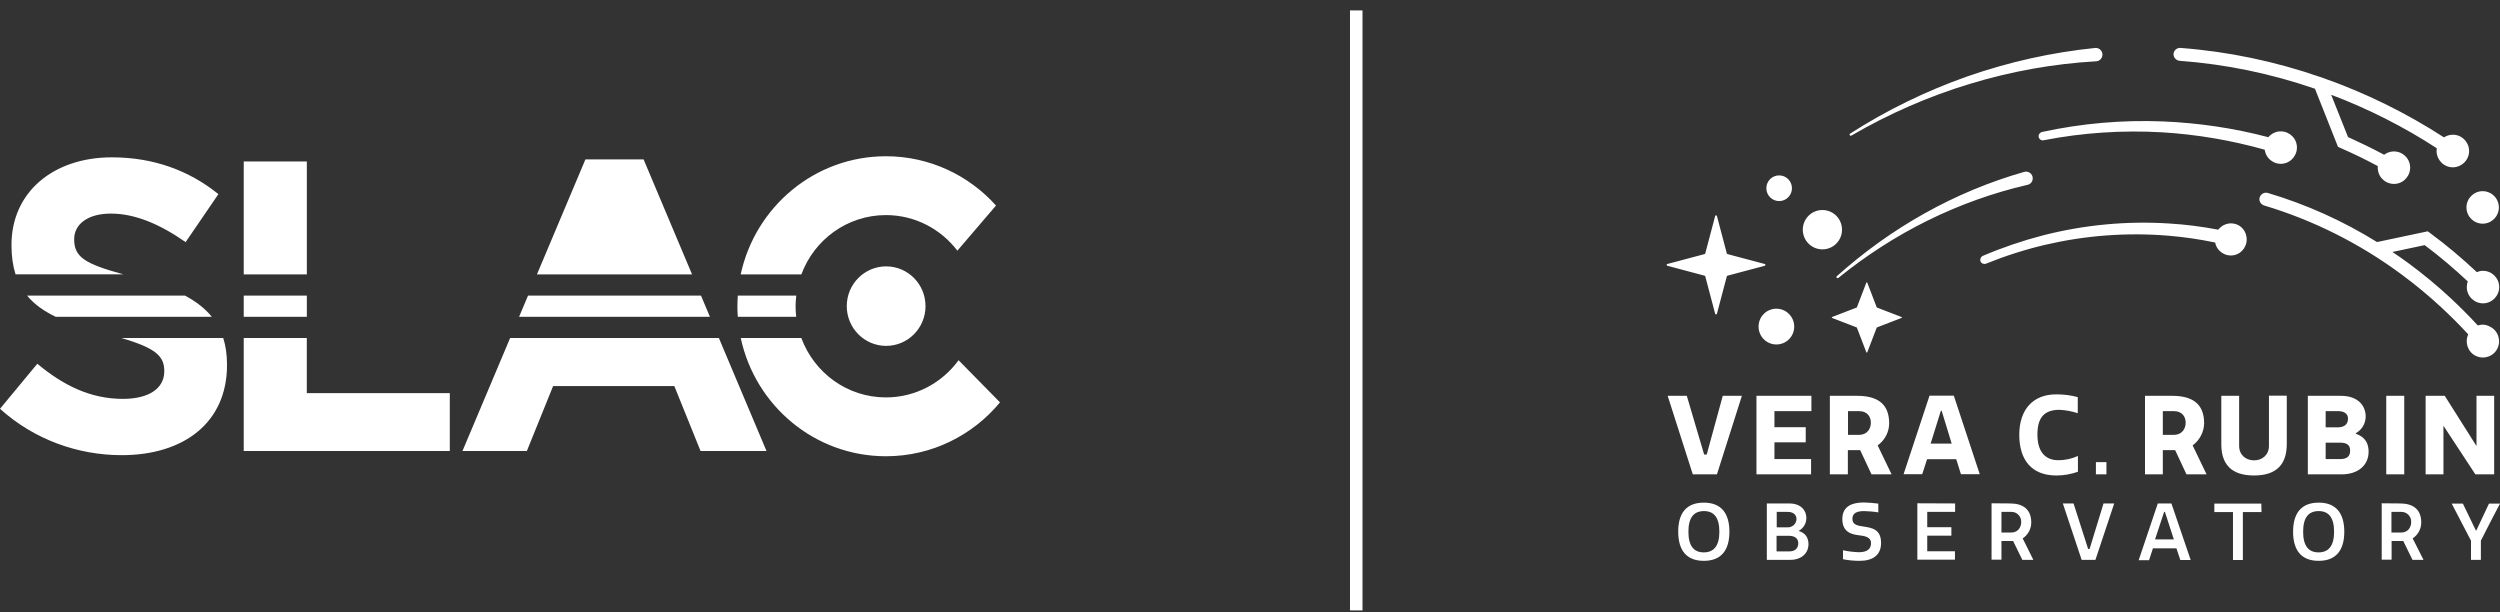 <svg width="200" height="49" viewBox="0 0 200 49" fill="none" xmlns="http://www.w3.org/2000/svg">
<rect x="0" y="0" width="200" height="49" fill="#333333" stroke="none"/>
<path fill-rule="evenodd" clip-rule="evenodd" d="M174.361 4.863C178.055 5.136 181.697 5.89 185.197 7.1L187.038 11.742L187.232 11.834C188.243 12.276 189.241 12.757 190.226 13.29C190.213 13.368 190.213 13.446 190.226 13.537C190.291 14.252 190.926 14.773 191.639 14.708C192.352 14.643 192.871 14.005 192.806 13.29C192.741 12.575 192.106 12.055 191.393 12.12C191.147 12.146 190.913 12.237 190.732 12.38C189.786 11.873 188.813 11.404 187.841 10.962L186.493 7.581C189.449 8.699 192.287 10.13 194.944 11.86C194.828 12.562 195.294 13.238 196.007 13.368C196.707 13.485 197.381 13.017 197.511 12.302C197.628 11.599 197.161 10.923 196.448 10.793C196.124 10.741 195.8 10.806 195.515 10.988C192.482 9.024 189.228 7.425 185.819 6.228C185.767 6.202 185.716 6.189 185.664 6.176C182.034 4.915 178.262 4.121 174.439 3.835C174.154 3.809 173.907 4.03 173.881 4.317C173.868 4.59 174.089 4.837 174.361 4.863ZM157.588 6.71C154.283 7.711 151.107 9.103 148.113 10.845C148.061 10.871 148.009 10.858 147.983 10.819C147.945 10.78 147.97 10.715 148.009 10.689C150.952 8.803 154.101 7.269 157.394 6.111C160.712 4.954 164.147 4.187 167.634 3.835C167.906 3.822 168.152 4.018 168.191 4.291C168.23 4.59 168.023 4.863 167.737 4.902H167.712C164.277 5.097 160.881 5.708 157.588 6.71ZM143.356 15.059C143.356 15.626 142.898 16.086 142.332 16.086C141.766 16.086 141.308 15.626 141.308 15.059C141.308 14.492 141.766 14.031 142.332 14.031C142.898 14.031 143.356 14.492 143.356 15.059ZM140.686 26.126C140.686 25.333 141.321 24.696 142.112 24.696C142.902 24.696 143.537 25.346 143.537 26.126C143.537 26.92 142.902 27.557 142.112 27.557C141.321 27.557 140.686 26.92 140.686 26.126ZM147.361 18.375C147.361 17.504 146.661 16.802 145.793 16.802C144.924 16.802 144.224 17.504 144.224 18.375C144.224 19.247 144.924 19.949 145.793 19.949C146.661 19.949 147.361 19.247 147.361 18.375ZM138.197 20.326L141.178 21.119C141.204 21.119 141.23 21.145 141.23 21.171C141.243 21.21 141.217 21.249 141.178 21.262L138.197 22.056C138.171 22.056 138.158 22.082 138.145 22.108L137.355 25.099C137.355 25.125 137.329 25.138 137.303 25.151C137.264 25.164 137.225 25.138 137.212 25.099L136.421 22.108C136.421 22.082 136.395 22.069 136.369 22.056L133.388 21.262C133.362 21.262 133.349 21.236 133.336 21.21C133.323 21.171 133.349 21.132 133.388 21.119L136.369 20.326C136.395 20.326 136.408 20.3 136.421 20.274L137.212 17.283C137.212 17.257 137.238 17.244 137.264 17.231C137.303 17.218 137.342 17.244 137.355 17.283L138.145 20.274C138.145 20.3 138.171 20.313 138.197 20.326ZM152.118 25.359L150.161 24.605C150.153 24.605 150.15 24.6 150.146 24.593C150.143 24.589 150.14 24.584 150.135 24.579L149.383 22.615C149.37 22.589 149.357 22.589 149.331 22.589C149.323 22.589 149.32 22.594 149.316 22.601C149.314 22.605 149.311 22.61 149.306 22.615L148.554 24.579C148.554 24.587 148.549 24.59 148.542 24.594C148.538 24.597 148.533 24.6 148.528 24.605L146.571 25.359C146.545 25.372 146.545 25.398 146.545 25.411C146.545 25.419 146.55 25.422 146.556 25.426C146.561 25.429 146.566 25.432 146.571 25.437L148.528 26.191C148.536 26.191 148.539 26.196 148.543 26.203C148.546 26.207 148.549 26.212 148.554 26.217L149.306 28.181C149.319 28.207 149.331 28.207 149.357 28.207C149.365 28.207 149.368 28.202 149.373 28.195C149.375 28.191 149.378 28.186 149.383 28.181L150.135 26.217C150.135 26.209 150.14 26.206 150.147 26.202C150.151 26.199 150.156 26.196 150.161 26.191L152.118 25.437C152.144 25.437 152.157 25.411 152.144 25.385C152.144 25.372 152.144 25.359 152.118 25.359ZM162.591 14.096C162.682 14.383 162.54 14.682 162.254 14.773L162.203 14.786C159.442 15.423 156.772 16.385 154.231 17.634C151.677 18.895 149.28 20.443 147.063 22.238C147.024 22.264 146.972 22.264 146.933 22.225C146.907 22.186 146.907 22.134 146.946 22.095C149.098 20.17 151.444 18.479 153.959 17.075C156.486 15.657 159.169 14.539 161.956 13.745C162.229 13.68 162.501 13.836 162.591 14.096ZM163.097 10.962C163.136 11.144 163.304 11.261 163.486 11.222C166.61 10.611 169.798 10.403 172.974 10.585C175.748 10.754 178.496 11.222 181.179 11.977C181.27 12.692 181.931 13.186 182.631 13.095C183.331 13.004 183.836 12.341 183.745 11.639C183.655 10.923 182.994 10.429 182.294 10.52C181.97 10.559 181.671 10.728 181.464 10.975C178.703 10.247 175.877 9.831 173.026 9.714C169.785 9.584 166.532 9.87 163.356 10.559C163.175 10.611 163.058 10.78 163.097 10.962ZM177.459 18.375C177.705 18.063 178.081 17.868 178.483 17.868C179.092 17.868 179.61 18.297 179.714 18.921C179.844 19.611 179.39 20.287 178.703 20.417C178.016 20.547 177.342 20.092 177.213 19.403C175.981 19.142 174.724 18.96 173.467 18.856C170.161 18.583 166.843 18.83 163.615 19.585C162.008 19.962 160.427 20.469 158.884 21.093C158.716 21.158 158.508 21.08 158.444 20.911C158.379 20.742 158.457 20.547 158.625 20.469C160.181 19.806 161.788 19.26 163.434 18.83C166.739 17.985 170.148 17.66 173.544 17.881C174.866 17.959 176.163 18.128 177.459 18.375ZM198.613 17.894C199.326 17.894 199.909 17.309 199.909 16.593C199.909 15.878 199.326 15.293 198.613 15.293C197.9 15.293 197.317 15.878 197.317 16.593C197.317 17.309 197.9 17.894 198.613 17.894ZM198.224 26.035C198.354 25.996 198.496 25.97 198.639 25.97C198.82 25.983 199.002 26.022 199.183 26.126C199.831 26.425 200.103 27.206 199.805 27.856C199.507 28.506 198.729 28.779 198.081 28.48C197.433 28.181 197.161 27.401 197.459 26.75C196.772 25.996 196.046 25.281 195.307 24.592C194.296 23.655 193.234 22.771 192.119 21.952C188.801 19.494 185.08 17.621 181.127 16.437C180.855 16.346 180.686 16.06 180.777 15.787C180.868 15.514 181.153 15.358 181.425 15.436C184.497 16.346 187.44 17.673 190.162 19.364L194.219 18.505L194.413 18.648C195.722 19.611 196.967 20.664 198.146 21.77C198.302 21.704 198.457 21.666 198.613 21.666C199.326 21.652 199.922 22.225 199.935 22.94C199.948 23.655 199.378 24.253 198.665 24.267C197.952 24.279 197.355 23.707 197.342 22.992C197.342 22.823 197.368 22.667 197.42 22.511C196.318 21.483 195.178 20.508 193.972 19.611L191.393 20.157C191.847 20.456 192.287 20.768 192.728 21.093C193.869 21.939 194.957 22.836 195.994 23.798C196.759 24.514 197.511 25.255 198.224 26.035ZM136.305 40.211C137.705 40.211 138.353 41.069 138.353 42.539C138.353 44.008 137.705 44.867 136.305 44.867C134.905 44.867 134.257 44.008 134.257 42.526C134.257 41.043 134.918 40.211 136.305 40.211ZM136.318 40.887C135.501 40.887 135.073 41.407 135.073 42.539C135.073 43.67 135.501 44.19 136.305 44.19C137.108 44.19 137.549 43.67 137.549 42.539C137.549 41.407 137.121 40.887 136.318 40.887ZM143.887 42.474C144.276 42.266 144.51 41.876 144.51 41.433C144.51 40.835 144.069 40.276 143.136 40.276H141.347V44.789H143.213C144.108 44.789 144.678 44.269 144.678 43.527C144.678 43.046 144.458 42.643 143.887 42.474ZM143.719 41.537C143.706 41.915 143.382 42.201 143.006 42.188H142.138V40.952H143.019C143.46 40.952 143.719 41.173 143.719 41.524V41.537ZM143.11 42.864C143.563 42.864 143.862 43.059 143.862 43.462C143.862 43.826 143.641 44.112 143.149 44.112H142.125V42.864H143.11ZM149.681 43.462C149.681 42.942 149.176 42.877 148.645 42.812C148.035 42.734 147.387 42.513 147.387 41.524C147.387 40.432 148.269 40.198 149.111 40.198C149.5 40.211 149.889 40.237 150.265 40.289V40.991C149.889 40.926 149.5 40.9 149.124 40.887C148.502 40.887 148.191 41.082 148.191 41.511C148.191 41.98 148.606 42.058 149.085 42.123L149.107 42.126C149.762 42.229 150.485 42.343 150.485 43.436C150.485 44.438 149.785 44.867 148.774 44.867C148.333 44.867 147.88 44.828 147.439 44.737V44.021C147.854 44.112 148.282 44.164 148.709 44.177C149.344 44.177 149.681 43.943 149.681 43.462ZM156.409 40.952V40.276L153.388 40.263V44.776H156.396V44.099H154.179V42.851H156.11V42.175H154.179V40.952H156.409ZM160.803 40.276C161.84 40.276 162.501 40.744 162.501 41.797C162.501 42.318 162.241 42.786 161.814 43.072L162.669 44.789H161.788C161.542 44.294 161.295 43.787 161.049 43.28H160.116V44.776H159.325V40.263L160.803 40.276ZM160.116 42.604H160.88C161.464 42.604 161.697 42.162 161.697 41.758C161.71 41.316 161.36 40.952 160.932 40.952H160.116V42.604ZM166.532 44.789H167.634L169.137 40.276H168.282L167.167 43.917H167.05L165.884 40.276H165.028L166.532 44.789ZM172.624 40.276H173.713L175.255 44.802H174.426L174.115 43.865H172.235L171.924 44.815H171.094L172.624 40.276ZM172.404 43.15H173.907L173.194 40.952H173.13L172.404 43.15ZM179.429 40.965H180.92L180.907 40.289H177.148V40.965H178.638V44.802H179.429V40.965ZM185.495 40.211C186.895 40.211 187.543 41.069 187.543 42.539C187.543 44.008 186.895 44.867 185.495 44.867C184.095 44.867 183.447 44.008 183.447 42.539C183.447 41.069 184.095 40.211 185.495 40.211ZM185.495 40.887C184.679 40.887 184.251 41.407 184.251 42.539C184.251 43.67 184.679 44.19 185.482 44.19C186.286 44.19 186.727 43.67 186.727 42.539C186.727 41.407 186.299 40.887 185.495 40.887ZM193.7 41.797C193.7 40.744 193.039 40.276 192.002 40.276L190.537 40.263V44.776H191.328V43.28H192.261L192.262 43.281C192.508 43.788 192.754 44.295 193 44.789H193.882L193.013 43.072C193.441 42.786 193.7 42.318 193.7 41.797ZM192.08 42.604H191.315V40.952H192.119C192.559 40.952 192.909 41.316 192.896 41.758C192.896 42.162 192.663 42.604 192.08 42.604ZM197.68 44.789V43.254L196.137 40.289H197.031L198.068 42.435H198.107L199.118 40.289H200L200 40.289L199.999 40.289C199.481 41.278 198.963 42.266 198.47 43.254V44.789H197.68ZM162.993 34.762C162.993 33.318 163.615 32.785 164.769 32.785C165.262 32.811 165.754 32.902 166.221 33.058V31.77C165.663 31.614 165.08 31.549 164.497 31.549C162.617 31.549 161.542 32.785 161.542 34.788C161.542 36.791 162.527 38.039 164.51 38.039C165.093 38.039 165.689 37.935 166.234 37.74V36.478C165.741 36.7 165.223 36.816 164.691 36.816C163.81 36.83 162.993 36.348 162.993 34.762ZM152.287 37.935L154.361 31.653H156.305L158.379 37.935H156.875L156.499 36.738H154.166L153.777 37.935H152.287ZM155.268 32.863L154.451 35.49H156.136L155.333 32.863H155.268ZM136.331 36.361H136.538L137.821 31.666H139.351L137.355 37.948H135.423L133.414 31.666H134.944L136.331 36.361ZM144.886 37.948H140.517V31.666H144.912V32.889H141.956V34.176H144.458V35.386H141.956V36.725H144.886V37.948ZM151.133 33.864C151.133 32.213 150.083 31.666 148.567 31.666H146.389V37.948H147.828V36.01H148.813C148.969 36.335 149.118 36.657 149.267 36.979C149.416 37.301 149.565 37.623 149.72 37.948H151.328L150.213 35.633C150.783 35.217 151.133 34.566 151.133 33.864ZM148.696 34.788H147.841V32.889H148.696C149.435 32.889 149.669 33.383 149.669 33.812C149.669 34.241 149.435 34.788 148.696 34.788ZM167.673 36.972H168.515V37.948H167.673V36.972ZM176.331 33.864C176.331 32.213 175.281 31.666 173.765 31.666H171.6V37.948H173.026V36.01H174.011C174.166 36.335 174.316 36.657 174.465 36.979C174.614 37.301 174.763 37.623 174.918 37.948H176.526L175.411 35.633C175.968 35.217 176.318 34.566 176.331 33.864ZM173.881 34.788H173.026V32.889H173.881C174.62 32.889 174.853 33.383 174.853 33.812C174.853 34.241 174.62 34.788 173.881 34.788ZM180.323 36.829C180.972 36.829 181.516 36.4 181.516 35.672V31.653H182.942V35.529C182.942 37.129 182.138 38.039 180.323 38.039C178.509 38.039 177.705 37.142 177.705 35.542V31.666H179.131V35.672C179.131 36.4 179.675 36.829 180.323 36.829ZM188.464 34.697V34.657C188.956 34.384 189.254 33.877 189.254 33.318C189.254 32.46 188.645 31.666 187.271 31.666H184.627V37.948H187.336C188.645 37.948 189.488 37.219 189.488 36.14C189.488 35.516 189.254 34.97 188.464 34.697ZM186.053 32.889H187.038C187.517 32.889 187.841 33.084 187.841 33.487C187.841 34.033 187.427 34.189 186.999 34.189H186.053V32.889ZM187.245 36.725H186.053V35.412H187.193C187.686 35.412 188.01 35.555 188.01 36.036C188.023 36.452 187.802 36.725 187.245 36.725ZM190.9 31.666H192.339V37.948H190.9V31.666ZM198.12 31.666V35.685L195.58 31.666H194.05V37.948H195.476V34.059L198.029 37.948H199.533V31.666H198.12Z" fill="#fff"/>
<path fill-rule="evenodd" clip-rule="evenodd" d="M76.59 20.053C75.269 18.327 73.205 17.207 70.874 17.207C67.774 17.207 65.136 19.18 64.11 21.95H59.256C60.419 16.547 65.176 12.5 70.874 12.5C74.364 12.5 77.507 14.023 79.68 16.443L76.59 20.053ZM51.488 12.753H46.833L42.956 21.95H55.364L51.488 12.753ZM19.499 12.917H24.547V21.95H19.499V12.917ZM24.547 23.647H19.499V25.343H24.547V23.647ZM24.544 27.04H19.499V36.08H35.984V31.45H24.544V27.04ZM36.997 36.08L40.811 27.04H57.51L61.32 36.08H56.044L53.947 30.887H44.248L42.148 36.08H36.997ZM56.08 23.647H42.243L41.527 25.343H56.793L56.08 23.647ZM70.891 27.67C69.151 27.67 67.741 26.247 67.741 24.49C67.741 22.733 69.151 21.31 70.891 21.31C72.631 21.31 74.041 22.733 74.041 24.49C74.041 26.247 72.631 27.67 70.891 27.67ZM63.697 25.343C63.664 25.064 63.647 24.784 63.647 24.5C63.647 24.217 63.67 23.927 63.703 23.647H59.025L59.025 23.647C59.009 23.93 58.992 24.214 58.992 24.5C58.992 24.787 59.002 25.067 59.025 25.343H63.697ZM76.685 28.82C75.371 30.62 73.258 31.793 70.874 31.793C67.771 31.793 65.133 29.817 64.106 27.04H59.26C60.415 32.447 65.173 36.5 70.878 36.5C74.543 36.5 77.818 34.823 80 32.19L76.689 28.82H76.685ZM9.869 21.947L9.882 21.95L9.878 21.947H9.869ZM5.933 19.133C5.933 20.555 6.753 21.095 9.869 21.947H1.245C1.033 21.283 0.918 20.52 0.918 19.597C0.918 15.373 4.262 12.587 8.951 12.587C12.292 12.587 15.141 13.647 17.472 15.53L14.85 19.37C12.817 17.947 10.809 17.087 8.881 17.087C6.953 17.087 5.933 17.983 5.933 19.133ZM9.707 27.04C12.52 27.863 13.143 28.52 13.143 29.697C13.143 31.087 11.899 31.91 9.835 31.91C7.214 31.91 5.048 30.817 2.985 29.1L0 32.703C2.75 35.187 6.26 36.413 9.736 36.413C14.682 36.413 18.162 33.83 18.162 29.197C18.162 28.37 18.056 27.667 17.858 27.04H9.71H9.707ZM4.454 25.343C3.516 24.89 2.744 24.35 2.166 23.647H14.798C15.682 24.12 16.402 24.674 16.944 25.343H4.454Z" fill="#fff"/>
<line x1="108.5" y1="0.833" x2="108.5" y2="48.833" stroke="#fff"/>
</svg>
